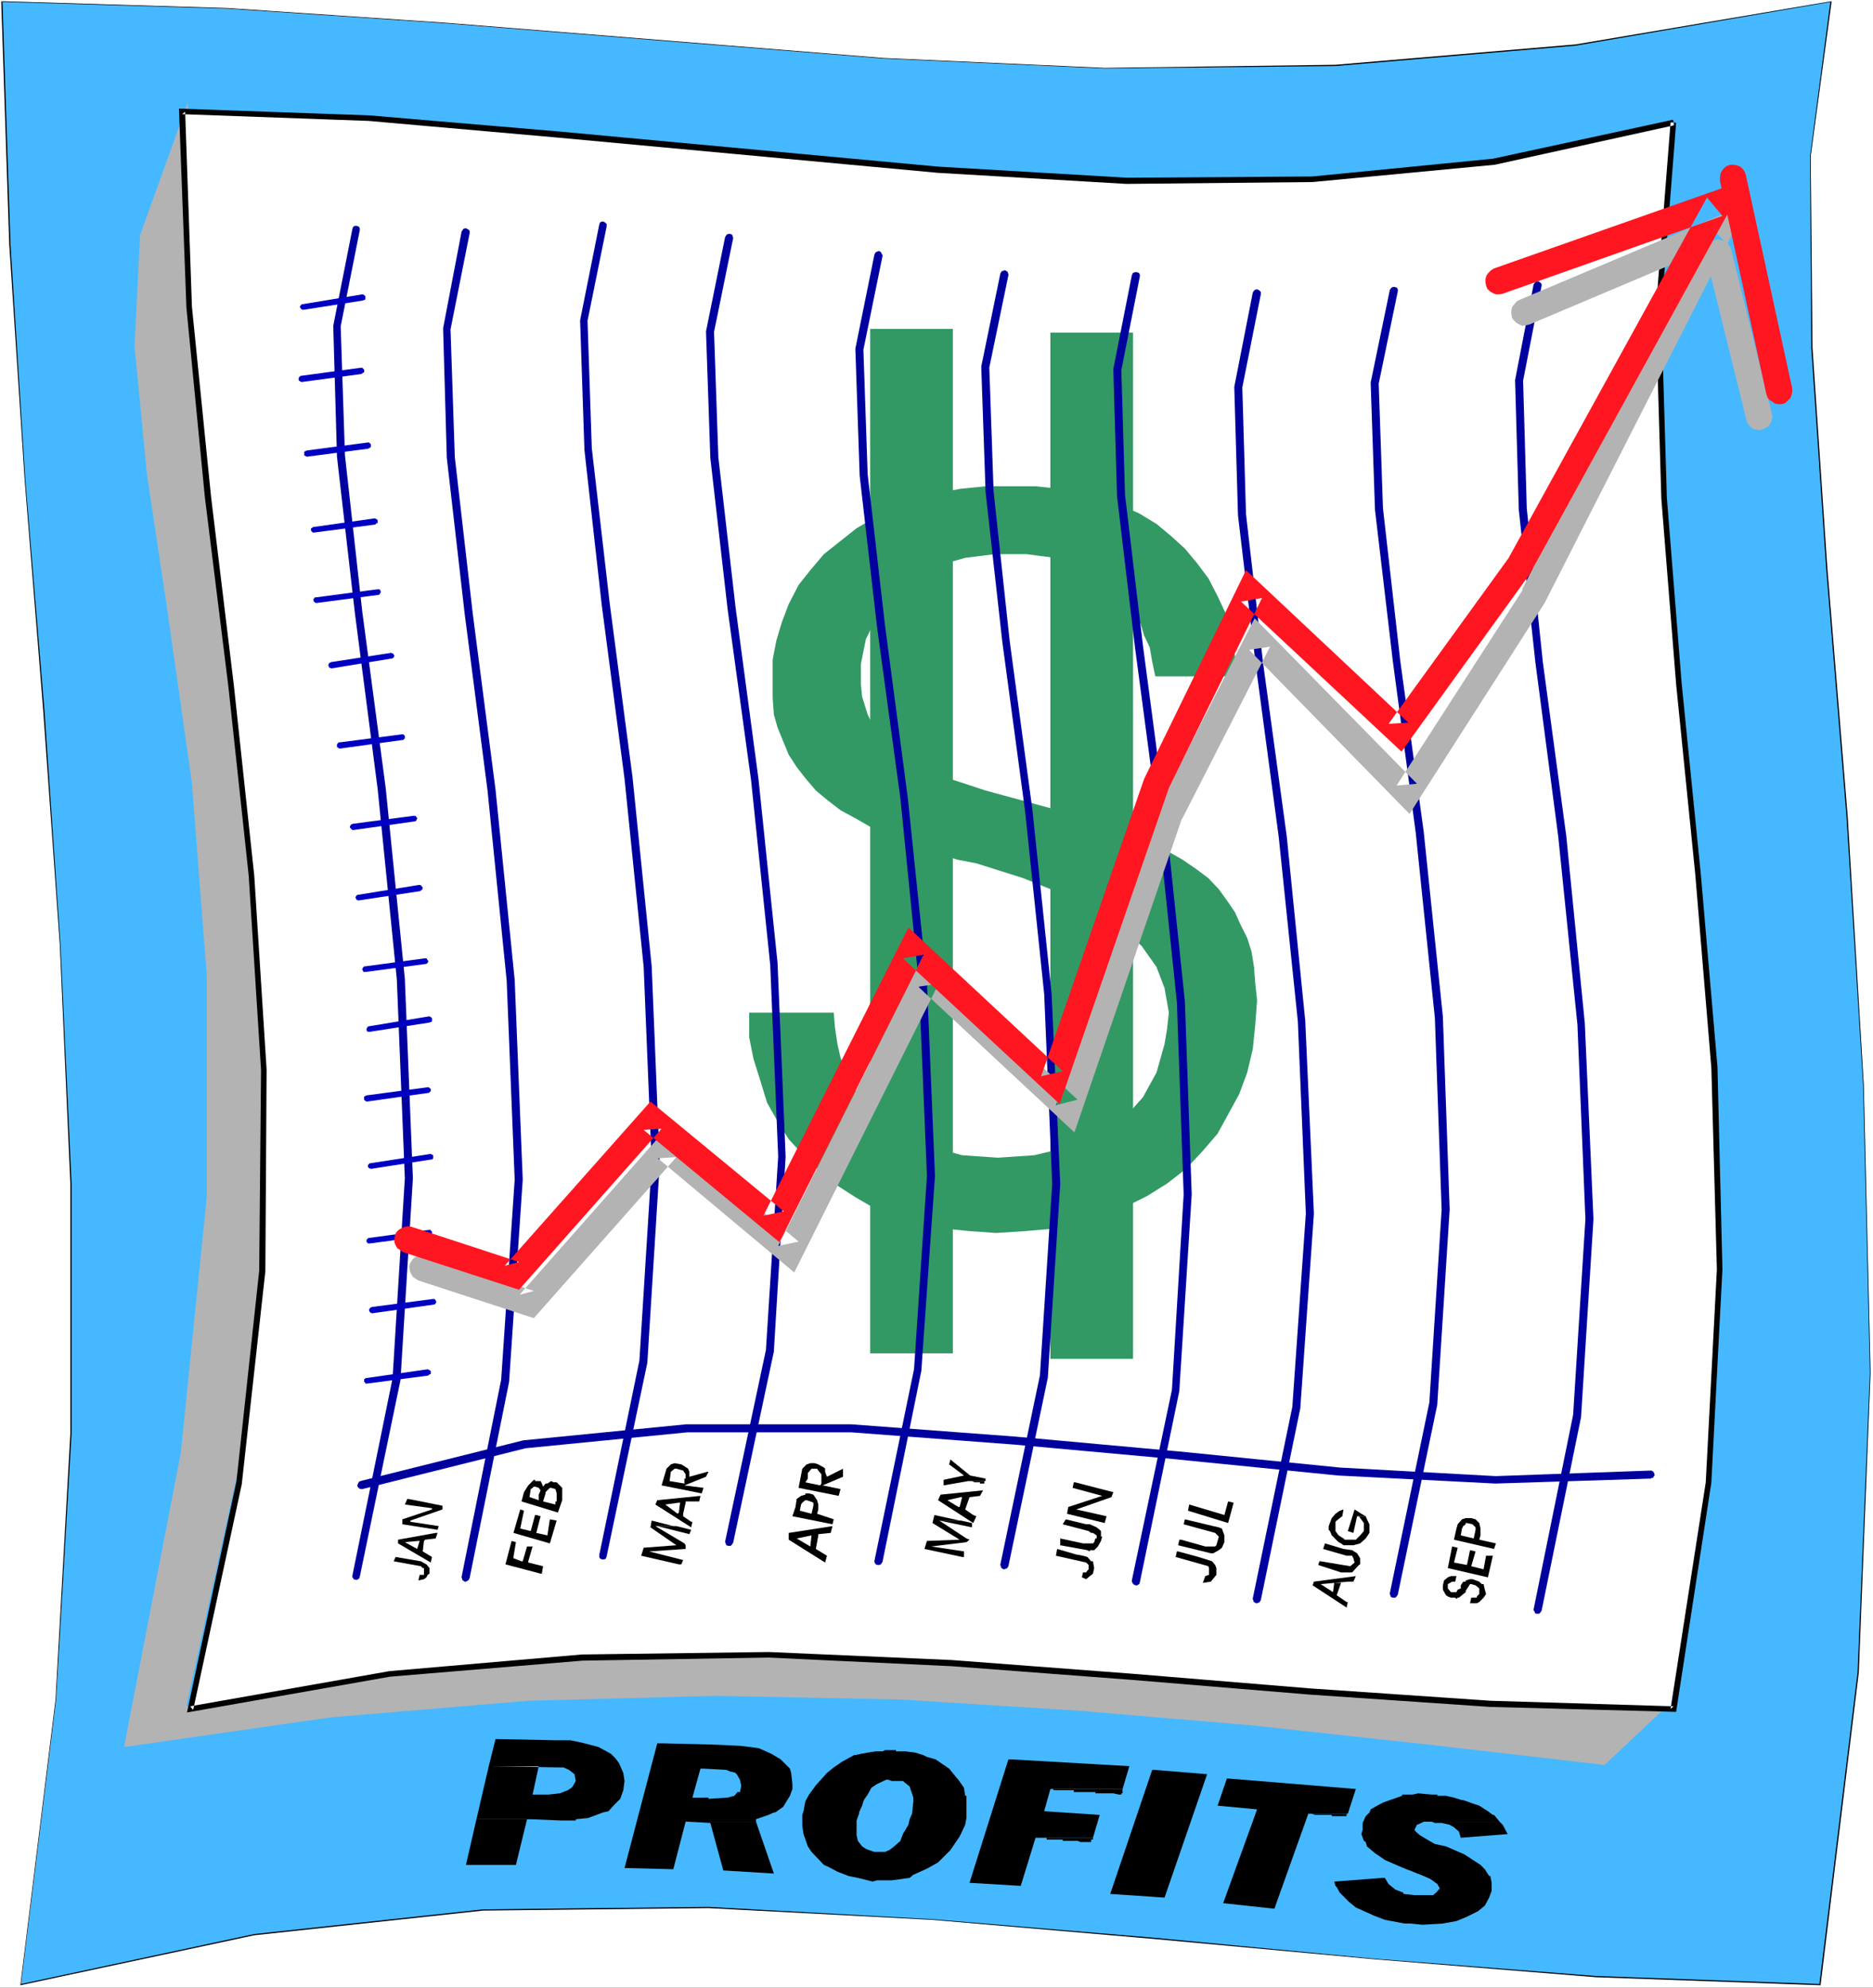 <?xml version="1.0" encoding="UTF-8" standalone="no"?>
<svg
   version="1.0"
   width="129.766mm"
   height="137.688mm"
   id="svg85"
   sodipodi:docname="Profits Rising 5.wmf"
   xmlns:inkscape="http://www.inkscape.org/namespaces/inkscape"
   xmlns:sodipodi="http://sodipodi.sourceforge.net/DTD/sodipodi-0.dtd"
   xmlns="http://www.w3.org/2000/svg"
   xmlns:svg="http://www.w3.org/2000/svg">
  <rect width="100%" height="100%" fill="#333333" stroke="none"/>
  <sodipodi:namedview
     id="namedview85"
     pagecolor="#ffffff"
     bordercolor="#000000"
     borderopacity="0.25"
     inkscape:showpageshadow="2"
     inkscape:pageopacity="0.0"
     inkscape:pagecheckerboard="0"
     inkscape:deskcolor="#d1d1d1"
     inkscape:document-units="mm" />
  <defs
     id="defs1">
    <pattern
       id="WMFhbasepattern"
       patternUnits="userSpaceOnUse"
       width="6"
       height="6"
       x="0"
       y="0" />
  </defs>
  <path
     style="fill:#ffffff;fill-opacity:1;fill-rule:evenodd;stroke:none"
     d="M 0,520.396 H 490.455 V 0 H 0 Z"
     id="path1" />
  <path
     style="fill:#46b8ff;fill-opacity:1;fill-rule:evenodd;stroke:none"
     d="m 0.485,0.323 2.101,63.656 3.878,61.556 5.01,60.425 4.202,61.394 2.909,62.525 v 65.433 l -3.878,69.634 -9.211,74.642 61.085,-13.087 59.954,-6.463 58.984,-0.646 58.661,3.231 58.014,4.847 57.853,5.332 57.853,4.685 58.661,2.1 10.019,-81.751 3.232,-78.52 -1.778,-75.289 -4.363,-70.28 -5.333,-65.11 -3.878,-57.517 -0.323,-50.246 5.333,-40.552 L 412.564,11.794 349.702,17.126 289.264,17.934 231.411,15.349 173.881,10.663 116.998,6.139 59.469,2.262 Z"
     id="path2" />
  <path
     style="fill:#000000;fill-opacity:1;fill-rule:evenodd;stroke:none"
     d="m 0.323,0.323 2.101,63.656 4.04,61.556 4.848,60.425 4.363,61.394 2.747,62.525 v 65.433 l -3.878,69.634 -9.211,74.804 61.246,-13.087 59.954,-6.463 58.984,-0.646 58.661,3.07 58.014,5.008 57.853,5.332 57.853,4.685 58.822,2.1 10.019,-81.913 3.07,-78.52 -1.778,-75.289 -4.202,-70.28 -5.333,-65.11 -3.878,-57.517 -0.485,-50.246 5.494,-40.552 L 412.564,11.633 349.702,16.964 289.264,17.772 231.411,15.187 116.998,5.978 59.469,2.1 0.485,0.323 V 0.485 L 59.469,2.262 l 57.53,3.878 114.413,9.209 57.853,2.585 60.438,-0.646 62.862,-5.332 66.902,-11.471 -0.162,-0.162 -5.333,40.552 0.323,50.246 3.878,57.517 5.333,65.11 4.363,70.28 1.778,75.289 -3.232,78.52 -10.019,81.751 0.162,-0.162 -58.661,-2.1 -57.853,-4.524 -57.853,-5.493 -58.014,-4.847 -58.661,-3.231 -58.984,0.646 -59.954,6.463 -61.085,13.087 v 0.162 l 9.211,-74.642 4.04,-69.634 V 309.879 L 15.837,247.354 11.635,185.96 6.626,125.535 2.747,63.979 0.646,0.323 Z"
     id="path3" />
  <path
     style="fill:#b3b3b3;fill-opacity:1;fill-rule:evenodd;stroke:none"
     d="m 49.126,26.981 -12.443,34.575 -1.454,29.081 3.232,33.444 5.656,37.644 6.141,43.299 3.878,50.246 v 58.163 l -6.787,66.887 -14.867,77.066 53.974,-7.755 51.874,-4.362 49.288,-1.293 48.157,0.969 46.379,2.908 45.894,3.878 45.894,5.008 46.218,5.332 16.322,-15.349 h -32.32 l -40.562,-2.747 -47.026,-4.362 -51.389,-3.878 -54.298,-2.908 h -55.914 l -54.298,4.362 -51.874,9.532 14.544,-66.403 7.11,-66.079 0.97,-64.464 L 68.357,190.16 62.216,135.875 56.237,89.506 50.904,52.347 Z"
     id="path4" />
  <path
     style="fill:#ffffff;fill-opacity:1;fill-rule:evenodd;stroke:none"
     d="m 438.259,31.99 -47.026,10.34 -47.51,4.685 -48.642,0.323 -49.45,-2.908 -49.773,-4.524 -49.773,-4.685 -49.288,-4.201 -49.126,-1.777 1.778,51.054 5.01,49.762 5.979,49.438 5.494,49.762 3.07,50.892 -0.323,52.508 -6.141,55.416 -12.605,59.455 52.197,-9.209 50.419,-4.362 48.642,-0.646 47.995,2.1 46.864,3.554 47.026,3.878 47.187,3.231 47.995,1.454 9.211,-59.455 2.747,-55.739 -1.293,-52.993 -4.363,-50.408 -5.01,-49.762 -3.878,-48.631 -1.293,-49.115 z"
     id="path5" />
  <path
     style="fill:#000000;fill-opacity:1;fill-rule:evenodd;stroke:none"
     d="M 438.097,31.343 391.072,41.522 h 0.162 l -47.672,4.685 h 0.162 l -48.642,0.323 v 0 l -49.45,-2.908 -99.384,-9.209 -49.45,-4.201 v 0 L 46.864,28.435 48.803,80.297 v 0.162 l 4.848,49.762 6.141,49.438 5.333,49.6 3.232,50.892 v 0 l -0.485,52.508 v 0 l -5.979,55.416 v -0.162 l -12.928,60.425 53.166,-9.371 v 0 l 50.419,-4.201 v 0 l 48.642,-0.808 v 0 l 47.995,2.262 46.864,3.554 46.864,3.878 47.349,3.231 v 0 l 48.642,1.292 9.211,-59.94 v 0 l 2.909,-55.901 v 0 l -1.293,-52.993 v 0 l -4.363,-50.408 -5.01,-49.923 -3.878,-48.631 v 0.162 l -1.454,-49.115 v 0.162 l 3.878,-49.438 -1.454,-0.162 -3.878,49.438 v 0 l 1.454,49.115 v 0 l 3.878,48.631 5.01,49.762 4.202,50.569 v -0.162 l 1.454,52.993 v 0 l -2.909,55.739 v 0 l -9.211,59.294 0.808,-0.646 -47.995,-1.454 v 0 l -47.187,-3.231 -47.026,-3.878 -46.864,-3.554 -47.834,-2.1 h -0.162 l -48.642,0.646 h -0.162 l -50.419,4.362 v 0 l -52.197,9.209 0.808,0.969 12.766,-59.294 v -0.162 l 6.141,-55.416 v -0.162 l 0.323,-52.508 v -0.162 L 66.579,229.259 61.246,179.497 55.267,130.059 50.258,80.297 v 0 l -1.778,-51.054 -0.808,0.646 49.126,1.777 h -0.162 l 49.45,4.362 99.384,9.209 49.45,2.908 h 0.162 l 48.642,-0.485 v 0 l 47.672,-4.524 v 0 L 438.42,32.797 Z"
     id="path6" />
  <path
     style="fill:#329965;fill-opacity:1;fill-rule:evenodd;stroke:none"
     d="m 196.182,265.126 h 22.139 l 0.323,3.878 0.646,4.362 0.808,3.554 3.07,7.109 2.262,3.231 2.424,2.747 2.909,3.231 2.747,2.1 3.232,2.1 7.434,3.231 3.555,0.646 4.202,1.131 9.373,0.646 9.534,-0.646 4.686,-1.131 4.202,-0.646 7.434,-3.231 6.787,-4.201 5.333,-5.978 3.555,-6.463 2.101,-7.432 0.646,-3.878 0.485,-4.362 -1.131,-6.463 -2.101,-5.493 -3.878,-5.493 -5.333,-4.847 -7.11,-5.008 -8.565,-3.878 -10.019,-4.039 -12.282,-3.878 -5.01,-0.969 -12.12,-4.039 -10.019,-4.201 -4.525,-2.585 -3.878,-2.1 -3.555,-2.747 -2.909,-2.423 -2.747,-3.231 -2.262,-2.908 -2.101,-3.231 -1.454,-3.554 -1.454,-3.554 -0.97,-3.393 -0.323,-4.362 v -4.362 -5.655 l 0.97,-5.008 1.454,-4.847 1.778,-4.685 2.586,-5.008 3.07,-3.878 3.555,-4.201 8.565,-6.786 4.686,-2.747 5.171,-2.585 5.494,-2.1 5.656,-1.777 6.302,-1.131 6.464,-0.646 h 6.787 6.302 l 6.141,0.646 5.656,0.808 5.656,1.777 5.01,1.777 4.686,2.1 4.525,2.747 3.878,3.231 3.555,3.231 3.232,3.878 2.909,3.878 2.424,4.685 2.101,4.524 1.454,5.008 0.97,5.816 0.808,5.655 h -21.654 l -0.808,-3.878 -0.646,-3.716 -1.454,-3.07 -0.97,-3.231 -1.939,-2.908 -1.616,-2.423 -1.778,-2.423 -2.262,-2.262 -2.747,-1.777 -2.909,-1.777 -2.747,-1.777 -6.464,-1.777 -7.434,-0.969 h -8.242 l -7.757,0.969 -7.434,2.1 -2.909,1.777 -3.232,1.777 -5.656,4.362 -3.878,5.332 -2.909,5.978 -0.646,3.231 -0.646,3.231 v 5.332 l 0.323,3.231 1.454,4.685 2.101,4.201 3.555,3.878 4.686,3.554 1.616,0.969 2.262,1.131 5.333,2.423 11.312,3.716 17.776,4.847 8.565,2.1 7.11,2.585 9.858,3.878 8.242,4.685 3.555,2.423 3.232,2.423 2.747,2.908 2.101,2.908 2.101,3.07 1.454,3.231 1.778,3.554 1.131,3.554 0.646,4.039 0.323,4.201 0.485,4.524 -0.485,6.463 -0.646,6.301 -1.454,6.139 -2.101,5.655 -2.909,5.332 -2.747,5.008 -3.878,4.524 -4.363,4.685 -5.01,3.878 -5.171,3.231 -5.818,2.908 -5.656,2.423 -6.302,1.777 -6.787,1.454 -7.434,0.646 -7.595,0.485 -6.949,-0.485 -6.464,-0.646 -6.464,-1.454 -5.979,-1.777 -5.979,-2.1 -5.01,-2.908 -5.01,-3.231 -4.202,-3.393 -4.363,-4.362 -3.878,-4.201 -2.909,-4.685 -2.747,-4.847 -1.778,-5.816 -1.778,-5.655 -1.131,-5.655 z"
     id="path7" />
  <path
     style="fill:#329965;fill-opacity:1;fill-rule:evenodd;stroke:none"
     d="M 249.51,86.113 H 227.856 V 354.309 h 21.654 z"
     id="path8" />
  <path
     style="fill:#329965;fill-opacity:1;fill-rule:evenodd;stroke:none"
     d="M 296.697,87.083 H 275.043 V 355.763 h 21.654 z"
     id="path9" />
  <path
     style="fill:#0000c4;fill-opacity:1;fill-rule:evenodd;stroke:none"
     d="m 96.637,324.096 h -0.162 l -0.162,0.162 -0.162,0.162 -0.162,0.162 v 0.162 0.162 0.323 h 0.162 l 0.162,0.323 h 0.162 0.162 0.162 l 15.675,-2.1 h 0.323 v -0.162 l 0.323,-0.162 v 0 -0.323 -0.162 -0.162 l -0.162,-0.162 -0.162,-0.162 v -0.162 h -0.323 -0.162 z"
     id="path10" />
  <path
     style="fill:#00009e;fill-opacity:1;fill-rule:evenodd;stroke:none"
     d="m 94.213,60.263 v -0.162 -0.323 l -0.162,-0.323 -0.162,-0.162 -0.485,-0.162 h -0.162 -0.323 l -0.323,0.162 -0.162,0.162 -0.162,0.485 -5.01,25.365 0.97,34.09 v 0.162 l 4.686,40.876 5.979,46.207 5.01,49.762 v 0 l 2.101,52.185 v -0.162 l -3.232,52.67 v -0.162 l -10.504,51.539 v 0.162 0.323 l 0.162,0.162 0.162,0.323 0.485,0.162 h 0.162 0.323 l 0.162,-0.162 0.323,-0.162 0.162,-0.485 10.666,-51.539 v -0.162 l 3.232,-52.508 v -0.162 l -2.101,-52.185 v 0 l -5.01,-49.923 -6.141,-46.207 -4.525,-40.876 v 0.162 L 89.203,85.306 v 0.162 z"
     id="path11" />
  <path
     style="fill:#00009e;fill-opacity:1;fill-rule:evenodd;stroke:none"
     d="M 122.977,61.071 V 60.748 60.425 l -0.162,-0.162 -0.162,-0.162 -0.323,-0.162 -0.162,-0.162 h -0.323 -0.162 l -0.323,0.162 -0.162,0.162 -0.162,0.323 -0.162,0.162 -4.848,25.365 0.97,33.928 v 0 l 4.686,40.876 5.979,46.207 5.01,49.762 v 0 l 2.101,52.185 v -0.162 l -3.555,52.67 v -0.162 l -10.342,51.539 v 0.323 l 0.162,0.162 v 0.323 l 0.162,0.162 0.485,0.323 h 0.323 l 0.323,-0.162 0.162,-0.162 h 0.162 l 0.323,-0.646 10.342,-51.377 v -0.162 l 3.555,-52.67 v -0.162 l -2.101,-52.185 v 0 l -5.01,-49.762 -5.979,-46.207 -4.686,-40.876 v 0.162 l -1.131,-33.767 v 0.162 z"
     id="path12" />
  <path
     style="fill:#00009e;fill-opacity:1;fill-rule:evenodd;stroke:none"
     d="m 158.853,59.294 v -0.323 -0.323 l -0.162,-0.162 -0.162,-0.162 -0.485,-0.323 h -0.162 -0.323 l -0.323,0.162 -0.162,0.162 -0.162,0.485 -5.01,25.042 1.131,33.928 v 0 l 4.525,40.552 5.979,45.561 5.01,49.277 v 0 l 2.101,51.539 v -0.162 l -3.232,51.862 v -0.162 l -10.504,50.892 v 0.162 0.323 l 0.162,0.323 0.162,0.162 0.485,0.162 h 0.162 0.323 l 0.323,-0.162 0.162,-0.162 0.162,-0.485 10.666,-50.731 v -0.162 l 3.232,-51.862 v -0.162 l -2.101,-51.539 v 0 l -5.01,-49.438 -5.979,-45.561 -4.686,-40.552 v 0.162 l -1.131,-33.767 v 0.162 z"
     id="path13" />
  <path
     style="fill:#00009e;fill-opacity:1;fill-rule:evenodd;stroke:none"
     d="m 191.981,62.364 v -0.162 l -0.162,-0.323 v -0.162 l -0.162,-0.323 -0.485,-0.162 h -0.323 -0.162 l -0.323,0.162 -0.162,0.162 -0.323,0.485 -5.01,24.719 1.131,33.121 v 0 l 4.525,39.583 6.141,44.753 5.01,48.307 v -0.162 l 2.101,50.569 V 302.77 l -3.232,50.893 v -0.162 l -10.666,50.085 v 0.162 l 0.162,0.323 v 0.162 l 0.162,0.323 0.485,0.162 h 0.323 0.323 l 0.162,-0.162 0.162,-0.162 0.323,-0.485 10.666,-50.085 v -0.162 l 3.07,-50.731 V 302.77 l -2.101,-50.408 v -0.162 l -5.01,-48.307 -5.979,-44.753 -4.525,-39.422 v 0 l -1.131,-32.959 v 0.162 z"
     id="path14" />
  <path
     style="fill:#00009e;fill-opacity:1;fill-rule:evenodd;stroke:none"
     d="m 231.088,67.049 v -0.323 l -0.162,-0.162 -0.162,-0.323 v -0.162 l -0.485,-0.323 h -0.323 l -0.323,0.162 h -0.162 l -0.162,0.162 -0.323,0.485 -5.01,24.719 1.131,33.282 v 0 l 4.525,39.421 6.141,45.076 4.848,48.469 v -0.162 l 2.101,50.569 v -0.162 l -3.394,50.892 v -0.162 l -10.342,50.085 v 0.162 0.323 l 0.162,0.162 0.162,0.323 0.485,0.162 h 0.323 0.162 l 0.323,-0.162 0.162,-0.162 0.323,-0.485 10.181,-50.085 v -0.162 l 3.555,-50.731 v -0.162 l -2.101,-50.569 v 0 l -5.01,-48.307 -5.979,-45.238 -4.525,-39.422 v 0.162 l -1.131,-33.121 v 0.323 z"
     id="path15" />
  <path
     style="fill:#00009e;fill-opacity:1;fill-rule:evenodd;stroke:none"
     d="m 264.054,72.057 v -0.323 l -0.162,-0.323 v -0.162 l -0.162,-0.162 -0.485,-0.323 h -0.323 l -0.162,0.162 h -0.323 l -0.162,0.162 -0.323,0.485 -5.01,24.396 1.131,32.797 v 0 l 4.363,39.098 5.979,44.43 5.01,47.984 v 0 l 2.101,49.762 v -0.162 l -3.232,50.408 v -0.162 l -10.342,49.438 v 0.323 l 0.162,0.162 v 0.323 l 0.162,0.162 0.485,0.323 h 0.323 l 0.162,-0.162 h 0.323 l 0.162,-0.162 0.323,-0.485 10.342,-49.438 v -0.162 l 3.232,-50.408 v -0.162 l -2.262,-49.762 v 0 l -5.01,-47.984 -5.979,-44.43 -4.202,-39.098 v 0 l -1.131,-32.636 v 0.323 z"
     id="path16" />
  <path
     style="fill:#00009e;fill-opacity:1;fill-rule:evenodd;stroke:none"
     d="m 298.475,72.38 v -0.323 -0.162 l -0.162,-0.323 -0.162,-0.162 -0.485,-0.162 h -0.323 -0.162 l -0.323,0.162 h -0.162 l -0.323,0.646 -4.848,24.558 0.97,33.121 v 0.162 l 4.686,39.421 5.979,45.076 5.01,47.984 v 0 l 1.778,50.408 v -0.162 l -3.07,51.216 v 0 l -10.504,49.923 v 0.323 l 0.162,0.323 0.162,0.162 v 0.162 l 0.646,0.323 h 0.162 0.323 l 0.162,-0.162 0.323,-0.162 0.162,-0.485 10.342,-50.085 v -0.162 l 3.232,-51.216 v -0.162 l -1.778,-50.408 v 0 l -5.01,-47.984 -5.979,-45.238 -4.686,-39.421 v 0.162 l -0.97,-33.121 v 0.323 z"
     id="path17" />
  <path
     style="fill:#00009e;fill-opacity:1;fill-rule:evenodd;stroke:none"
     d="m 330.148,77.066 v -0.323 -0.323 l -0.162,-0.162 -0.162,-0.162 -0.485,-0.323 h -0.323 -0.162 l -0.323,0.162 -0.162,0.162 -0.323,0.485 -4.848,24.719 0.97,33.444 v 0.162 l 4.686,39.422 5.979,44.753 5.01,48.307 v 0 l 2.101,50.408 v -0.162 l -3.555,50.893 v -0.162 l -10.342,50.085 v 0.323 l 0.162,0.162 v 0.323 l 0.162,0.162 0.485,0.323 h 0.323 l 0.323,-0.162 h 0.162 l 0.162,-0.162 0.323,-0.485 10.342,-50.246 v 0 l 3.555,-50.892 v -0.162 l -2.262,-50.408 v 0 l -4.848,-48.307 -6.141,-44.915 -4.525,-39.421 v 0 l -0.97,-33.282 v 0.162 z"
     id="path18" />
  <path
     style="fill:#00009e;fill-opacity:1;fill-rule:evenodd;stroke:none"
     d="m 366.024,76.258 v -0.162 -0.323 l -0.162,-0.323 -0.162,-0.162 -0.485,-0.162 h -0.323 -0.162 l -0.323,0.162 -0.162,0.162 -0.323,0.485 -5.01,24.235 1.131,33.282 v 0 l 4.686,39.745 5.979,44.753 5.01,48.469 v -0.162 l 1.778,50.408 v 0 l -3.232,50.731 v -0.162 l -10.342,49.923 v 0.162 l 0.162,0.323 v 0.162 l 0.162,0.323 0.485,0.162 h 0.323 0.323 l 0.162,-0.162 0.162,-0.162 0.323,-0.485 10.342,-49.762 v -0.162 l 3.232,-50.893 v 0 l -1.778,-50.569 v 0 l -5.01,-48.307 -6.141,-44.753 -4.525,-39.906 v 0.162 l -1.131,-33.121 v 0.323 z"
     id="path19" />
  <path
     style="fill:#00009e;fill-opacity:1;fill-rule:evenodd;stroke:none"
     d="m 403.676,74.804 v -0.162 -0.323 l -0.162,-0.162 -0.162,-0.162 -0.485,-0.323 h -0.323 -0.162 l -0.323,0.162 -0.162,0.162 -0.323,0.485 -4.848,25.042 0.97,33.767 v 0.162 l 4.363,40.068 5.979,45.561 5.01,49.115 v -0.162 l 2.101,51.216 v -0.162 l -3.232,51.539 v -0.162 l -10.342,50.892 v 0.162 l 0.162,0.323 0.162,0.162 v 0.323 l 0.485,0.162 h 0.323 0.323 l 0.162,-0.162 0.162,-0.162 0.323,-0.485 10.342,-50.731 v -0.162 l 3.232,-51.539 v -0.162 l -2.262,-51.216 v 0 l -4.848,-48.954 -6.141,-45.561 -4.202,-40.229 v 0.162 l -0.97,-33.767 v 0.162 z"
     id="path20" />
  <path
     style="fill:#00009e;fill-opacity:1;fill-rule:evenodd;stroke:none"
     d="m 432.28,387.106 0.162,-0.162 h 0.323 l 0.162,-0.162 0.162,-0.323 0.162,-0.162 v -0.323 l -0.162,-0.323 v -0.162 l -0.162,-0.162 -0.162,-0.162 -0.323,-0.162 h -0.323 l -40.562,1.454 h 0.162 L 350.51,384.198 h 0.162 l -42.016,-4.201 v 0 l -42.662,-3.878 -43.147,-3.231 H 179.699 l -42.662,4.201 v 0 l -42.662,10.663 -0.323,0.162 -0.323,0.485 -0.162,0.485 v 0.162 l 0.162,0.323 0.323,0.323 0.485,0.162 h 0.323 l 42.662,-10.663 h -0.162 l 42.662,-4.201 h -0.162 42.986 v 0 l 42.986,3.231 42.662,3.878 h -0.162 l 42.016,4.201 v 0 l 41.208,2.1 h 0.162 z"
     id="path21" />
  <path
     style="fill:#b3b3b3;fill-opacity:1;fill-rule:evenodd;stroke:none"
     d="m 111.665,328.62 -0.808,-0.162 -0.97,0.162 -0.808,0.323 -0.808,0.485 -0.485,0.646 -0.485,0.808 -0.162,0.808 0.162,0.969 0.323,0.808 0.485,0.808 0.646,0.485 0.808,0.485 30.219,9.855 37.33,-42.168 -4.848,0.323 35.714,29.889 37.814,-75.612 -5.333,0.808 40.885,38.129 28.28,-82.559 -0.162,0.646 23.109,-45.238 -5.494,0.808 42.016,42.976 35.39,-55.255 0.162,-0.323 53.005,-104.208 -59.792,25.204 -0.808,0.485 -0.646,0.808 -0.485,0.646 -0.162,0.808 v 0.969 l 0.162,0.969 0.485,0.646 0.646,0.646 0.808,0.485 0.808,0.323 0.97,-0.162 0.808,-0.162 51.227,-21.65 -4.525,-4.685 -48.642,95.807 0.323,-0.162 -33.128,51.377 5.333,-0.485 -42.501,-43.299 -25.21,49.438 -0.162,0.485 -26.664,77.55 5.656,-1.454 -40.4,-37.644 -37.976,75.935 5.333,-1.131 -34.906,-29.243 -38.138,43.137 3.717,-0.969 z"
     id="path22" />
  <path
     style="fill:#b3b3b3;fill-opacity:1;fill-rule:evenodd;stroke:none"
     d="m 453.287,65.272 -0.323,-0.808 -0.485,-0.646 -0.808,-0.646 -0.808,-0.323 -0.97,-0.162 -0.808,0.162 -0.808,0.323 -0.808,0.485 -0.485,0.646 -0.323,0.808 -0.162,0.969 0.162,0.808 10.666,43.137 0.323,0.808 0.485,0.646 0.646,0.646 0.808,0.323 0.97,0.162 0.808,-0.162 0.808,-0.323 0.808,-0.485 0.485,-0.646 0.485,-0.969 0.162,-0.808 -0.162,-0.969 z"
     id="path23" />
  <path
     style="fill:#ff1620;fill-opacity:1;fill-rule:evenodd;stroke:none"
     d="m 107.787,321.188 -0.97,-0.162 -0.808,0.162 -0.808,0.323 -0.808,0.485 -0.646,0.646 -0.323,0.808 -0.162,0.808 v 0.969 l 0.323,0.808 0.485,0.808 0.808,0.485 0.646,0.485 30.381,9.855 37.33,-42.168 -4.686,0.323 35.552,29.405 37.814,-75.289 -5.494,0.969 41.046,38.129 28.603,-82.721 -0.162,0.323 24.563,-50.085 -5.494,0.969 42.016,39.26 33.613,-46.53 0.162,-0.323 56.56,-102.916 -66.094,23.265 -0.808,0.485 -0.646,0.646 -0.485,0.646 -0.323,0.969 v 0.808 l 0.162,0.969 0.323,0.808 0.646,0.646 0.808,0.485 0.808,0.323 h 0.97 l 0.808,-0.162 57.53,-20.357 -4.04,-4.847 -52.197,94.838 0.162,-0.323 -31.35,43.299 5.171,-0.323 -42.501,-39.906 -26.502,54.285 -0.162,0.323 -26.987,77.874 5.656,-1.293 -40.4,-37.644 -37.976,75.45 5.333,-1.131 -34.906,-28.758 -38.138,42.976 3.717,-0.969 z"
     id="path24" />
  <path
     style="fill:#ff1620;fill-opacity:1;fill-rule:evenodd;stroke:none"
     d="m 457.166,45.884 -0.323,-0.969 -0.485,-0.646 -0.646,-0.646 -0.808,-0.323 -0.97,-0.162 h -0.808 l -0.97,0.323 -0.646,0.485 -0.646,0.808 -0.323,0.646 -0.162,0.969 v 0.969 l 12.12,55.739 0.323,0.969 0.485,0.646 0.808,0.485 0.646,0.485 0.97,0.162 h 0.808 l 0.97,-0.323 0.646,-0.646 0.646,-0.646 0.323,-0.808 0.162,-0.808 v -0.969 z"
     id="path25" />
  <path
     style="fill:#000000;fill-opacity:1;fill-rule:evenodd;stroke:none"
     d="m 106.656,392.438 -0.646,1.454 7.11,0.969 v 0.323 l -7.757,2.585 v 1.293 l 9.211,1.454 0.323,-0.969 -7.434,-1.131 v -0.323 l 8.403,-2.908 v -0.969 l -8.888,-1.777 z"
     id="path26" />
  <path
     style="fill:#000000;fill-opacity:1;fill-rule:evenodd;stroke:none"
     d="m 114.089,401.324 -9.858,1.777 v 0.969 l 8.565,5.008 0.323,-1.454 -2.424,-1.454 0.323,-2.747 h -1.131 l -0.646,2.1 -3.232,-1.777 3.555,-0.323 h 1.454 l 0.323,-0.323 2.747,-0.323 0.485,-1.454 z"
     id="path27" />
  <path
     style="fill:#000000;fill-opacity:1;fill-rule:evenodd;stroke:none"
     d="m 103.585,407.625 -0.485,1.131 7.11,1.293 0.485,0.485 h 0.323 v 1.131 0.323 0.323 h -1.131 l -0.323,1.454 1.454,-0.323 0.646,-0.485 0.323,-0.646 0.485,-0.323 v -1.454 l -0.808,-0.969 -1.454,-0.808 z"
     id="path28" />
  <path
     style="fill:#000000;fill-opacity:1;fill-rule:evenodd;stroke:none"
     d="m 140.107,389.206 0.97,0.323 0.485,0.646 -0.485,1.131 v 0.646 0.808 l -2.424,-0.808 0.323,-2.1 0.485,-0.323 0.323,-0.323 h 2.424 l -0.323,-0.808 -0.323,-0.646 h -1.454 v -0.323 h -0.323 l -1.454,1.454 -1.131,1.777 -0.646,2.423 9.534,2.908 1.131,-3.231 v -1.454 -1.777 h -2.909 l 1.131,0.323 0.323,1.131 v 2.1 h -0.323 v 0.808 l -3.232,-0.808 0.646,-2.1 v -0.323 l 0.485,-0.485 0.646,-0.646 h 3.232 l -0.646,-0.646 -0.808,-0.808 h -0.808 l -0.646,-0.323 -0.97,0.646 h -0.485 l -0.646,0.808 z"
     id="path29" />
  <path
     style="fill:#000000;fill-opacity:1;fill-rule:evenodd;stroke:none"
     d="m 140.107,396.638 -1.131,4.201 -2.747,-0.646 0.97,-4.685 -0.97,-0.323 -1.778,6.139 9.534,2.747 1.778,-5.978 -1.778,-0.323 -0.646,4.201 -2.909,-0.646 1.131,-4.362 -1.131,-0.323 z"
     id="path30" />
  <path
     style="fill:#000000;fill-opacity:1;fill-rule:evenodd;stroke:none"
     d="m 138.006,404.878 -1.131,3.878 h -0.323 l -2.101,-0.808 v -0.323 l 0.646,-3.878 -1.131,-0.323 -1.616,6.139 9.211,2.423 h 0.323 l 0.323,-1.939 -3.878,-0.969 v -0.323 l 1.131,-3.878 h -1.131 z"
     id="path31" />
  <path
     style="fill:#000000;fill-opacity:1;fill-rule:evenodd;stroke:none"
     d="m 171.619,399.547 h 4.686 l -5.656,-1.454 -0.323,1.777 6.787,4.685 -8.565,0.646 -0.646,2.1 9.858,2.262 h 0.646 l 0.485,-1.131 -8.888,-2.262 9.534,-0.646 v -0.969 l -0.323,-0.485 -7.595,-4.524 h 5.01 z"
     id="path32" />
  <path
     style="fill:#000000;fill-opacity:1;fill-rule:evenodd;stroke:none"
     d="m 185.193,385.329 -4.686,1.293 v -1.293 l -0.323,-0.808 h -3.07 l 1.778,0.485 0.646,0.969 v 1.131 h -0.323 v 0.646 0.646 l -3.878,-0.646 0.323,-2.423 0.97,-0.808 h 3.555 l -0.97,-0.646 -0.808,-0.485 -1.778,-0.323 -0.97,0.323 -1.131,1.131 -1.293,4.362 10.504,2.1 0.485,-1.454 -5.01,-0.646 5.656,-2.262 0.646,-1.293 z"
     id="path33" />
  <path
     style="fill:#000000;fill-opacity:1;fill-rule:evenodd;stroke:none"
     d="m 178.083,393.407 -0.323,2.585 -0.323,0.323 -3.232,-2.423 3.555,-0.485 h 1.778 V 393.084 h 3.555 l 0.323,-1.454 -11.312,1.131 -0.485,1.131 9.373,5.978 0.323,-1.454 h -0.323 l -2.101,-1.454 v -0.646 l 0.646,-2.908 z"
     id="path34" />
  <path
     style="fill:#000000;fill-opacity:1;fill-rule:evenodd;stroke:none"
     d="m 172.104,399.547 8.403,2.1 0.485,-1.131 -3.878,-0.969 z"
     id="path35" />
  <path
     style="fill:#000000;fill-opacity:1;fill-rule:evenodd;stroke:none"
     d="m 212.504,401.97 -0.323,2.908 -3.555,-2.1 3.878,-0.808 h 1.778 v -0.323 l 3.232,-0.323 0.485,-1.777 -11.474,1.777 v 1.777 l 9.534,5.978 0.485,-1.777 -2.909,-1.777 0.646,-3.554 z"
     id="path36" />
  <path
     style="fill:#000000;fill-opacity:1;fill-rule:evenodd;stroke:none"
     d="m 213.958,384.521 0.323,0.485 0.808,0.969 v 2.423 l -0.323,0.485 -3.878,-0.808 0.646,-0.969 v -1.454 l 0.97,-1.131 h 3.555 l -0.323,-0.323 -1.454,-0.808 -0.97,-0.323 h -1.131 l -0.97,0.323 -1.131,1.131 -0.97,5.008 10.504,2.1 0.485,-1.777 -4.686,-0.969 5.333,-2.262 v -2.1 l -4.202,2.1 -0.485,-1.293 v -0.808 z"
     id="path37" />
  <path
     style="fill:#000000;fill-opacity:1;fill-rule:evenodd;stroke:none"
     d="m 211.211,392.761 0.97,0.323 0.808,0.323 v 0.808 l -0.485,2.1 -3.07,-0.808 0.323,-1.616 0.323,-0.485 0.808,-0.646 h 3.07 l -0.97,-1.454 -1.131,-0.323 h -0.97 v 0.323 l -1.131,0.323 -1.131,0.808 -0.323,2.1 -0.808,2.423 10.504,2.1 0.323,-1.293 -4.363,-1.454 0.323,-1.131 v -1.293 l -0.323,-1.131 z"
     id="path38" />
  <path
     style="fill:#000000;fill-opacity:1;fill-rule:evenodd;stroke:none"
     d="m 251.934,391.953 -0.646,2.585 h -0.323 l -2.909,-1.777 3.555,-0.808 h 2.424 l 2.586,-0.323 0.808,-1.454 -11.15,1.131 -0.646,1.454 9.211,5.978 0.808,-1.777 -0.808,-0.323 -2.101,-1.454 1.131,-3.231 z"
     id="path39" />
  <path
     style="fill:#000000;fill-opacity:1;fill-rule:evenodd;stroke:none"
     d="m 244.662,396.638 -0.485,2.1 7.11,4.362 -8.565,0.323 -0.646,2.1 9.858,2.1 h 0.485 v -1.454 l -8.565,-1.292 9.211,-1.131 0.808,-0.646 -0.808,-0.323 -7.11,-4.685 h 5.656 -5.656 5.333 z"
     id="path40" />
  <path
     style="fill:#000000;fill-opacity:1;fill-rule:evenodd;stroke:none"
     d="m 254.035,387.752 h 0.485 l 0.646,0.323 h 0.808 0.323 0.323 v 0.323 h 0.323 0.485 0.323 v -0.323 -0.323 z"
     id="path41" />
  <path
     style="fill:#000000;fill-opacity:1;fill-rule:evenodd;stroke:none"
     d="m 248.864,382.098 -0.323,1.293 3.878,2.908 -5.333,1.131 v 1.454 l 6.464,-1.131 h 4.525 v -0.646 l -4.04,-0.808 z"
     id="path42" />
  <path
     style="fill:#000000;fill-opacity:1;fill-rule:evenodd;stroke:none"
     d="m 245.955,398.092 8.565,1.777 v -1.131 l -2.909,-0.646 z"
     id="path43" />
  <path
     style="fill:#000000;fill-opacity:1;fill-rule:evenodd;stroke:none"
     d="m 277.628,402.778 v 1.777 l 7.11,1.293 0.646,0.323 v -0.323 h 1.131 l 0.97,-0.969 0.808,-1.454 0.323,-1.131 h -0.323 v -1.454 l -0.323,-0.323 -0.808,-0.646 -1.778,-0.808 h -0.97 l -5.333,-1.293 -0.808,1.293 6.787,1.777 0.646,0.485 h 0.485 l 0.97,0.646 v 0.808 h -0.323 l -0.323,0.969 -0.323,0.323 h -2.586 z"
     id="path44" />
  <path
     style="fill:#000000;fill-opacity:1;fill-rule:evenodd;stroke:none"
     d="m 276.82,405.524 -0.323,1.777 7.918,1.777 0.646,0.646 v 1.131 l -0.323,0.323 -0.323,0.485 h -0.485 -0.323 l -0.323,1.293 1.131,0.485 0.97,-0.808 0.808,-0.646 0.323,-1.454 -0.323,-1.777 h -0.485 l -0.97,-1.131 -1.131,-0.323 -1.778,-0.323 z"
     id="path45" />
  <path
     style="fill:#000000;fill-opacity:1;fill-rule:evenodd;stroke:none"
     d="m 281.184,388.076 -0.323,1.454 7.757,2.1 -8.888,2.908 -0.323,1.777 9.858,2.423 0.485,-1.777 -7.918,-1.777 9.211,-3.231 0.485,-1.293 -10.019,-2.585 z"
     id="path46" />
  <path
     style="fill:#000000;fill-opacity:1;fill-rule:evenodd;stroke:none"
     d="m 308.817,403.101 -0.323,1.454 8.565,2.1 h 0.323 0.323 l 1.454,-0.808 0.808,-0.646 0.646,-1.454 v -1.777 l -0.646,-1.777 -0.808,-0.323 -1.454,-0.323 -7.434,-1.777 -0.323,1.293 8.242,2.262 0.97,0.969 -0.646,2.262 -0.323,0.323 h -2.586 l -6.302,-1.777 z"
     id="path47" />
  <path
     style="fill:#000000;fill-opacity:1;fill-rule:evenodd;stroke:none"
     d="m 311.403,393.892 -0.323,1.616 10.504,3.231 1.454,-5.332 -1.454,-0.323 -0.97,3.554 z"
     id="path48" />
  <path
     style="fill:#000000;fill-opacity:1;fill-rule:evenodd;stroke:none"
     d="m 308.171,406.171 -0.323,1.454 7.434,2.1 1.131,0.323 0.162,0.485 v 1.454 0.323 l -0.97,0.323 -0.646,1.777 2.101,-0.323 1.454,-1.777 v -1.777 l -0.323,-0.808 -0.808,-0.969 -0.97,-0.323 -2.586,-0.808 -5.333,-1.454 z"
     id="path49" />
  <path
     style="fill:#000000;fill-opacity:1;fill-rule:evenodd;stroke:none"
     d="m 349.379,414.41 -0.323,2.423 -3.232,-2.1 3.555,-0.323 3.555,-0.323 h 1.454 l 0.646,-1.454 -10.989,1.454 -0.323,0.969 8.888,5.816 0.323,-1.454 h -0.323 l -2.586,-1.777 1.131,-3.231 z"
     id="path50" />
  <path
     style="fill:#000000;fill-opacity:1;fill-rule:evenodd;stroke:none"
     d="m 345.5,408.756 -0.323,0.969 5.979,1.939 h 1.454 0.323 0.323 0.808 l 1.778,-1.939 0.323,-0.162 v -1.616 l -0.808,-1.293 -1.293,-0.808 -2.262,-0.323 -4.848,-1.454 -0.485,1.454 6.141,1.777 h 1.454 l 0.323,0.646 0.323,1.131 -1.131,0.969 -7.757,-1.293 z"
     id="path51" />
  <path
     style="fill:#000000;fill-opacity:1;fill-rule:evenodd;stroke:none"
     d="m 355.843,396.962 1.293,1.777 v 2.1 l -0.97,1.131 -1.131,1.131 h -0.646 -2.262 l -0.323,-0.323 -1.293,-0.808 -0.808,-1.131 v -0.646 -1.454 -0.323 l 0.323,-0.323 0.808,-0.646 0.646,-0.485 0.323,-1.777 -0.97,0.323 -1.131,0.808 -0.97,1.131 -0.808,2.1 v 0.969 l 0.323,0.323 0.485,1.131 1.778,1.777 0.646,0.323 0.646,0.485 h 1.778 0.808 l 1.778,-0.485 1.454,-1.293 0.97,-1.454 v -2.262 l -0.646,-1.293 -0.323,-0.808 z"
     id="path52" />
  <path
     style="fill:#000000;fill-opacity:1;fill-rule:evenodd;stroke:none"
     d="m 354.712,395.184 -1.778,5.655 1.454,0.485 0.97,-4.362 h 2.262 l -1.131,-0.646 z"
     id="path53" />
  <path
     style="fill:#000000;fill-opacity:1;fill-rule:evenodd;stroke:none"
     d="m 385.254,414.734 1.131,0.323 0.97,0.808 v 0.969 0.485 l -0.646,0.646 v 0.323 h -1.454 l -0.323,1.454 h 1.778 l 0.646,-0.323 1.131,-1.131 0.646,-0.969 -0.323,-1.131 -0.323,-1.454 z"
     id="path54" />
  <path
     style="fill:#000000;fill-opacity:1;fill-rule:evenodd;stroke:none"
     d="m 389.132,407.302 -0.646,3.554 -3.232,-0.808 1.131,-3.878 -1.454,-0.323 -0.808,3.878 -3.394,-0.646 0.97,-3.878 -1.454,-0.323 -1.131,5.655 10.504,2.423 1.293,-5.655 h -1.293 z"
     id="path55" />
  <path
     style="fill:#000000;fill-opacity:1;fill-rule:evenodd;stroke:none"
     d="m 384.931,413.441 -1.131,0.323 v 0.323 h -0.646 l -0.646,0.969 v 0.808 l -0.808,0.323 -0.323,0.646 h -1.131 -0.323 l -0.808,-0.969 v -1.131 l 1.131,-0.646 h 0.808 l 0.323,-1.454 h -1.454 l -0.808,0.323 -0.97,0.808 -0.323,1.293 v 1.131 l 0.808,1.454 0.485,0.323 0.808,0.323 h 1.131 l 0.323,0.323 0.323,-0.323 h 0.323 l 1.778,-1.454 v -0.323 l 1.131,-1.777 h 0.323 2.747 l -0.646,-0.646 -1.778,-0.646 h -0.323 z"
     id="path56" />
  <path
     style="fill:#000000;fill-opacity:1;fill-rule:evenodd;stroke:none"
     d="m 384.123,398.739 1.454,0.323 0.808,0.808 v 0.646 l -0.485,2.262 -3.394,-0.808 0.323,-1.777 0.323,-0.646 0.646,-0.485 v -0.323 h 3.555 l -0.97,-0.969 -1.131,-0.323 h -1.454 l -0.97,0.323 -1.131,1.293 -0.323,1.131 -0.646,2.908 10.504,2.423 0.485,-1.454 -4.363,-0.969 0.323,-1.131 v -1.777 l -0.323,-1.454 z"
     id="path57" />
  <path
     style="fill:#0000c4;fill-opacity:1;fill-rule:evenodd;stroke:none"
     d="m 95.99,360.771 h -0.323 v 0.162 l -0.323,0.162 v 0 0.323 0.162 0.162 l 0.162,0.162 0.162,0.162 v 0.162 h 0.323 0.162 l 15.998,-2.1 0.162,-0.162 0.162,-0.162 h 0.162 l 0.162,-0.162 v -0.162 -0.323 -0.162 l -0.162,-0.162 -0.162,-0.162 h -0.162 l -0.162,-0.162 h -0.323 z"
     id="path58" />
  <path
     style="fill:#0000c4;fill-opacity:1;fill-rule:evenodd;stroke:none"
     d="m 97.283,342.192 -0.162,0.162 h -0.162 l -0.162,0.162 v 0.162 l -0.162,0.162 v 0.323 l 0.162,0.162 v 0.162 l 0.162,0.162 h 0.162 l 0.162,0.162 h 0.323 l 15.998,-2.262 h 0.162 l 0.162,-0.162 0.162,-0.162 v 0 l 0.162,-0.323 v -0.162 l -0.162,-0.162 v -0.162 l -0.162,-0.162 -0.162,-0.162 h -0.162 -0.323 z"
     id="path59" />
  <path
     style="fill:#0000c4;fill-opacity:1;fill-rule:evenodd;stroke:none"
     d="m 96.96,304.547 h -0.162 l -0.162,0.162 -0.162,0.162 -0.162,0.323 v 0.162 l 0.162,0.323 0.162,0.162 v 0 l 0.485,0.162 h 0.162 l 15.514,-2.423 h 0.323 l 0.162,-0.162 0.162,-0.162 v -0.323 -0.162 -0.162 l -0.162,-0.323 h -0.162 l -0.323,-0.162 h -0.162 z"
     id="path60" />
  <path
     style="fill:#0000c4;fill-opacity:1;fill-rule:evenodd;stroke:none"
     d="m 95.99,286.775 -0.323,0.162 v 0 l -0.323,0.162 v 0.162 0.162 0.323 0.162 l 0.162,0.162 0.162,0.162 v 0 l 0.323,0.162 h 0.162 l 15.998,-2.262 h 0.162 l 0.162,-0.162 0.162,-0.162 0.162,-0.162 v -0.162 -0.162 -0.323 h -0.162 l -0.162,-0.162 -0.162,-0.162 h -0.162 -0.323 z"
     id="path61" />
  <path
     style="fill:#0000c4;fill-opacity:1;fill-rule:evenodd;stroke:none"
     d="m 96.637,268.68 h -0.162 l -0.162,0.162 -0.162,0.162 -0.162,0.323 v 0.162 0.323 l 0.162,0.162 0.162,0.162 h 0.323 0.162 l 15.675,-2.423 0.323,-0.162 h 0.162 l 0.162,-0.162 v -0.323 -0.323 -0.162 l -0.162,-0.162 -0.162,-0.162 -0.323,-0.162 h -0.162 z"
     id="path62" />
  <path
     style="fill:#0000c4;fill-opacity:1;fill-rule:evenodd;stroke:none"
     d="m 95.505,253.008 h -0.162 l -0.162,0.162 -0.162,0.162 v 0.162 l -0.162,0.162 v 0.162 l 0.162,0.323 v 0 l 0.162,0.323 h 0.162 0.162 0.323 l 15.675,-2.1 h 0.162 l 0.162,-0.162 0.162,-0.162 v 0 l 0.162,-0.323 v -0.162 l -0.162,-0.162 -0.162,-0.162 v -0.162 l -0.162,-0.162 h -0.162 -0.323 z"
     id="path63" />
  <path
     style="fill:#0000c4;fill-opacity:1;fill-rule:evenodd;stroke:none"
     d="m 93.728,234.267 h -0.162 l -0.162,0.162 -0.162,0.162 -0.162,0.323 v 0.162 l 0.162,0.162 v 0.162 l 0.162,0.162 0.323,0.162 h 0.323 l 15.998,-2.423 0.162,-0.162 0.162,-0.162 h 0.162 l 0.162,-0.485 v -0.162 l -0.162,-0.162 -0.162,-0.162 v -0.162 l -0.485,-0.162 h -0.162 z"
     id="path64" />
  <path
     style="fill:#0000c4;fill-opacity:1;fill-rule:evenodd;stroke:none"
     d="m 92.273,215.687 -0.162,0.162 h -0.162 l -0.162,0.162 v 0.162 l -0.162,0.162 v 0.323 l 0.162,0.162 0.162,0.162 v 0.162 h 0.162 l 0.162,0.162 h 0.323 l 15.998,-2.262 h 0.162 l 0.162,-0.162 0.162,-0.162 v -0.162 l 0.162,-0.162 v -0.162 l -0.162,-0.323 v 0 l -0.162,-0.162 -0.162,-0.162 h -0.162 -0.323 z"
     id="path65" />
  <path
     style="fill:#0000c4;fill-opacity:1;fill-rule:evenodd;stroke:none"
     d="m 88.88,194.361 h -0.323 v 0.162 l -0.162,0.162 -0.162,0.162 v 0.162 0.323 0.162 0.162 h 0.323 v 0.162 l 0.323,0.162 h 0.162 l 16.483,-2.262 h 0.162 v 0 l 0.162,-0.323 h 0.162 v -0.323 -0.162 -0.162 -0.162 l -0.323,-0.162 v -0.162 h -0.162 -0.323 z"
     id="path66" />
  <path
     style="fill:#0000c4;fill-opacity:1;fill-rule:evenodd;stroke:none"
     d="m 86.618,173.358 -0.162,0.162 h -0.162 l -0.162,0.162 -0.162,0.485 v 0.162 l 0.162,0.162 v 0.162 l 0.162,0.162 0.485,0.162 h 0.162 l 15.675,-2.585 h 0.162 l 0.162,-0.162 0.162,-0.162 0.162,-0.323 v -0.162 l -0.162,-0.162 -0.162,-0.323 v 0 l -0.485,-0.162 h -0.162 z"
     id="path67" />
  <path
     style="fill:#0000c4;fill-opacity:1;fill-rule:evenodd;stroke:none"
     d="m 82.739,156.393 h -0.162 -0.162 l -0.162,0.323 h -0.162 v 0.323 0.162 0.162 l 0.162,0.162 0.162,0.162 0.162,0.162 h 0.162 0.323 l 15.998,-2.1 h 0.162 l 0.162,-0.162 0.162,-0.162 v -0.162 l 0.162,-0.162 v -0.323 l -0.162,-0.162 v -0.162 l -0.162,-0.162 h -0.162 -0.162 -0.323 z"
     id="path68" />
  <path
     style="fill:#0000c4;fill-opacity:1;fill-rule:evenodd;stroke:none"
     d="m 82.093,137.975 h -0.162 l -0.162,0.162 -0.162,0.162 h -0.162 v 0.323 0.162 0.162 l 0.162,0.162 0.162,0.162 0.162,0.162 h 0.162 0.162 l 15.998,-2.1 0.162,-0.162 0.162,-0.162 h 0.162 l 0.162,-0.162 v -0.162 -0.323 -0.162 l -0.162,-0.162 -0.162,-0.162 h -0.162 l -0.162,-0.162 h -0.162 z"
     id="path69" />
  <path
     style="fill:#0000c4;fill-opacity:1;fill-rule:evenodd;stroke:none"
     d="m 80.315,117.941 -0.323,0.162 v 0 l -0.323,0.162 v 0.162 0.162 0.323 0.162 0.162 l 0.323,0.162 v 0 l 0.323,0.162 h 0.162 l 15.998,-2.1 0.162,-0.162 h 0.162 l 0.162,-0.162 0.162,-0.162 v -0.162 -0.323 -0.162 l -0.162,-0.162 -0.162,-0.162 -0.162,-0.162 h -0.162 -0.162 z"
     id="path70" />
  <path
     style="fill:#0000c4;fill-opacity:1;fill-rule:evenodd;stroke:none"
     d="m 78.861,98.392 h -0.162 l -0.162,0.162 -0.162,0.162 -0.162,0.162 v 0.162 0.323 0.162 l 0.162,0.162 0.162,0.162 h 0.162 l 0.162,0.162 h 0.162 l 15.675,-2.1 0.162,-0.162 0.162,-0.162 h 0.162 l 0.162,-0.162 v -0.162 -0.323 -0.162 l -0.162,-0.162 -0.162,-0.162 -0.162,-0.162 h -0.162 -0.323 z"
     id="path71" />
  <path
     style="fill:#0000c4;fill-opacity:1;fill-rule:evenodd;stroke:none"
     d="m 79.184,79.651 h -0.162 l -0.162,0.162 -0.162,0.162 -0.162,0.323 v 0.162 l 0.162,0.162 0.162,0.323 v 0 l 0.485,0.162 h 0.162 l 15.514,-2.423 0.323,-0.162 h 0.162 l 0.162,-0.162 v -0.485 -0.162 -0.162 l -0.162,-0.162 -0.162,-0.162 -0.323,-0.162 h -0.162 z"
     id="path72" />
  <path
     style="fill:#000000;fill-opacity:1;fill-rule:evenodd;stroke:none"
     d="m 127.987,462.395 -3.232,13.894 h 14.221 l 7.918,0.323 h 3.878 v -0.323 l 3.232,-0.323 3.878,-1.454 1.454,-0.323 1.293,-1.454 0.485,-0.485 1.293,-1.293 0.808,-2.262 0.323,-2.423 -0.323,-2.1 -1.131,-2.585 -0.97,-1.292 -1.131,-1.131 -3.232,-1.777 -2.424,-0.646 -2.586,-0.646 -2.424,-0.485 h -3.878 l -15.675,-0.323 -1.778,7.109 18.099,0.323 h 1.454 l 1.454,0.646 1.454,1.131 0.323,1.777 -0.808,1.454 -0.323,0.323 -0.97,0.646 -2.101,0.808 -2.909,0.323 h -4.202 l 1.616,-7.432 z"
     id="path73" />
  <path
     style="fill:#000000;fill-opacity:1;fill-rule:evenodd;stroke:none"
     d="m 264.054,460.618 -10.181,32.313 13.413,0.808 3.878,-12.602 h 15.029 l 1.778,-5.978 -14.544,-0.969 1.616,-5.816 h 18.907 l 1.778,-5.978 -30.866,-1.777 z"
     id="path74" />
  <path
     style="fill:#000000;fill-opacity:1;fill-rule:evenodd;stroke:none"
     d="m 231.734,458.194 -0.646,0.323 h -1.778 l -2.101,0.323 -1.778,0.323 -1.454,0.323 h -0.323 l -3.232,1.777 -1.131,0.808 -0.97,0.646 -1.778,1.454 -2.909,3.231 -1.778,2.423 -0.97,1.777 -0.485,2.585 -0.323,0.969 v 2.908 l 0.323,2.1 1.131,3.231 0.97,1.454 3.232,3.393 1.131,0.485 2.424,1.293 2.909,1.131 2.424,0.485 3.878,0.969 1.131,-0.323 h 3.878 l 4.686,-0.646 0.97,-0.808 3.232,-1.454 0.646,-0.323 2.586,-1.454 3.232,-3.231 2.424,-3.554 1.454,-3.07 0.323,-1.777 v -1.777 -4.039 h -0.323 l -0.323,-2.1 -1.454,-2.1 h -18.422 l 0.97,0.323 h 1.778 1.131 l 1.778,1.454 0.323,0.969 0.646,1.939 v 0.969 l -0.323,3.231 -0.646,1.454 -0.323,1.454 -1.454,2.423 -0.646,1.777 -1.616,1.454 -1.293,0.969 -1.131,0.485 h -2.747 l -1.454,-0.485 -0.808,-0.323 -0.97,-0.646 -1.131,-1.454 -0.323,-1.454 v -0.969 -2.908 l 0.646,-1.777 v -0.323 l 0.485,-1.131 0.323,-0.646 0.323,-1.131 0.323,-0.646 0.808,-1.131 0.97,-1.777 1.454,-0.969 2.424,-1.131 h 18.907 l -0.323,-0.323 -2.101,-2.585 -3.555,-2.423 -2.262,-0.646 -0.97,-0.485 -2.101,-0.646 -2.586,-0.323 h -2.424 v -0.323 h -0.808 z"
     id="path75" />
  <path
     style="fill:#000000;fill-opacity:1;fill-rule:evenodd;stroke:none"
     d="m 172.104,456.417 -8.565,32.636 12.766,0.323 3.232,-12.44 h 18.422 v -0.646 l 3.232,-1.131 1.454,-0.646 h 0.323 l 2.101,-1.454 1.778,-2.908 0.646,-1.777 v -1.293 l -0.323,-2.908 -0.323,-1.131 h -22.624 l 5.979,0.323 1.131,0.485 h 0.323 l 0.97,0.323 0.485,0.646 0.646,1.131 0.323,1.454 v 0.323 l -0.323,1.454 h -0.646 l -0.808,0.969 -1.778,0.485 h -0.323 l -4.686,0.323 v -0.323 H 181.315 l 2.101,-7.593 h 23.432 l -0.97,-0.969 -1.454,-1.454 -2.424,-1.454 -3.232,-1.454 -2.262,-0.323 -2.747,-0.323 -6.787,-0.323 -13.413,-0.323 z"
     id="path76" />
  <path
     style="fill:#000000;fill-opacity:1;fill-rule:evenodd;stroke:none"
     d="m 124.755,476.289 -2.747,11.956 h 13.09 l 2.909,-11.956 z"
     id="path77" />
  <path
     style="fill:#000000;fill-opacity:1;fill-rule:evenodd;stroke:none"
     d="m 343.4,474.835 0.97,0.323 h 0.808 0.97 0.808 0.646 1.131 v 0.323 h 0.646 1.454 0.323 1.454 v -0.323 -0.323 z"
     id="path78" />
  <path
     style="fill:#000000;fill-opacity:1;fill-rule:evenodd;stroke:none"
     d="m 301.707,463.364 -10.989,32.474 14.221,0.969 11.15,-32.313 -13.898,-1.131 z"
     id="path79" />
  <path
     style="fill:#000000;fill-opacity:1;fill-rule:evenodd;stroke:none"
     d="m 321.26,465.626 -2.424,7.109 10.342,0.969 -8.888,24.558 13.413,1.454 8.888,-24.881 H 352.934 l 2.101,-6.463 -33.451,-2.747 z"
     id="path80" />
  <path
     style="fill:#000000;fill-opacity:1;fill-rule:evenodd;stroke:none"
     d="m 362.145,491.638 -12.766,0.969 0.323,1.131 0.323,0.323 0.808,1.454 2.424,2.423 0.808,0.646 0.97,0.808 4.686,2.1 2.909,1.131 5.171,0.969 h 1.454 l 3.232,0.323 5.333,-0.323 3.555,-0.646 2.747,-1.131 2.909,-1.454 1.778,-1.454 1.131,-2.1 0.646,-1.777 v -2.1 l -0.323,-1.777 h -0.323 l -1.131,-1.777 -1.131,-1.131 -4.202,-2.747 -4.848,-2.1 -2.909,-0.646 -1.454,-0.808 -2.424,-1.454 -1.131,-0.969 -0.323,-0.485 0.646,-1.292 1.131,-0.485 0.646,-0.323 h 19.877 l -1.454,-1.777 h -0.323 l -1.293,-0.969 -2.262,-1.454 -1.454,-0.485 -2.747,-0.969 h -0.323 l -2.101,-0.646 -2.101,-0.485 h -2.262 v -0.323 h -1.454 l -3.555,-0.323 -1.454,0.323 h -0.162 -2.586 v 0.323 l -3.232,1.131 -1.778,0.646 -0.646,0.323 -1.454,0.808 -1.131,0.646 -0.323,0.808 -0.97,0.969 -0.808,1.777 v 1.777 l -0.323,1.131 0.646,1.777 0.485,0.323 0.323,1.131 2.101,1.777 0.97,0.646 1.616,1.131 4.848,2.1 5.333,2.1 1.778,0.808 1.778,1.293 0.646,1.131 -0.97,1.131 -0.808,0.646 h -1.616 -3.232 l -2.909,-0.323 v -0.323 l -2.101,-0.808 -1.778,-1.454 -0.97,-1.616 z"
     id="path81" />
  <path
     style="fill:#000000;fill-opacity:1;fill-rule:evenodd;stroke:none"
     d="m 275.851,468.373 v 0.323 h 0.646 0.808 0.97 0.808 1.454 0.646 v 0.485 h 1.454 0.646 1.454 0.646 1.454 v 0.323 h 0.646 1.454 0.323 1.454 0.808 l 1.454,0.323 h 0.646 v -0.323 h 0.323 v -0.323 -0.485 -0.323 z"
     id="path82" />
  <path
     style="fill:#000000;fill-opacity:1;fill-rule:evenodd;stroke:none"
     d="m 180.184,476.935 5.818,0.323 3.394,12.44 13.251,0.808 -4.686,-13.571 z"
     id="path83" />
  <path
     style="fill:#000000;fill-opacity:1;fill-rule:evenodd;stroke:none"
     d="m 374.912,476.935 0.808,0.323 h 1.778 l 2.101,0.485 1.131,0.646 1.293,1.131 0.485,1.616 12.282,-0.969 -1.293,-2.423 -0.808,-0.808 z"
     id="path84" />
  <path
     style="fill:#000000;fill-opacity:1;fill-rule:evenodd;stroke:none"
     d="m 271.649,481.136 h 0.97 0.323 1.131 v 0.485 h 0.646 1.131 0.97 0.485 0.97 v 0.323 h 0.808 0.97 0.485 0.97 0.646 l 0.808,0.323 h 0.97 0.808 0.97 v -0.323 -0.323 h 0.485 v -0.485 z"
     id="path85" />
</svg>
